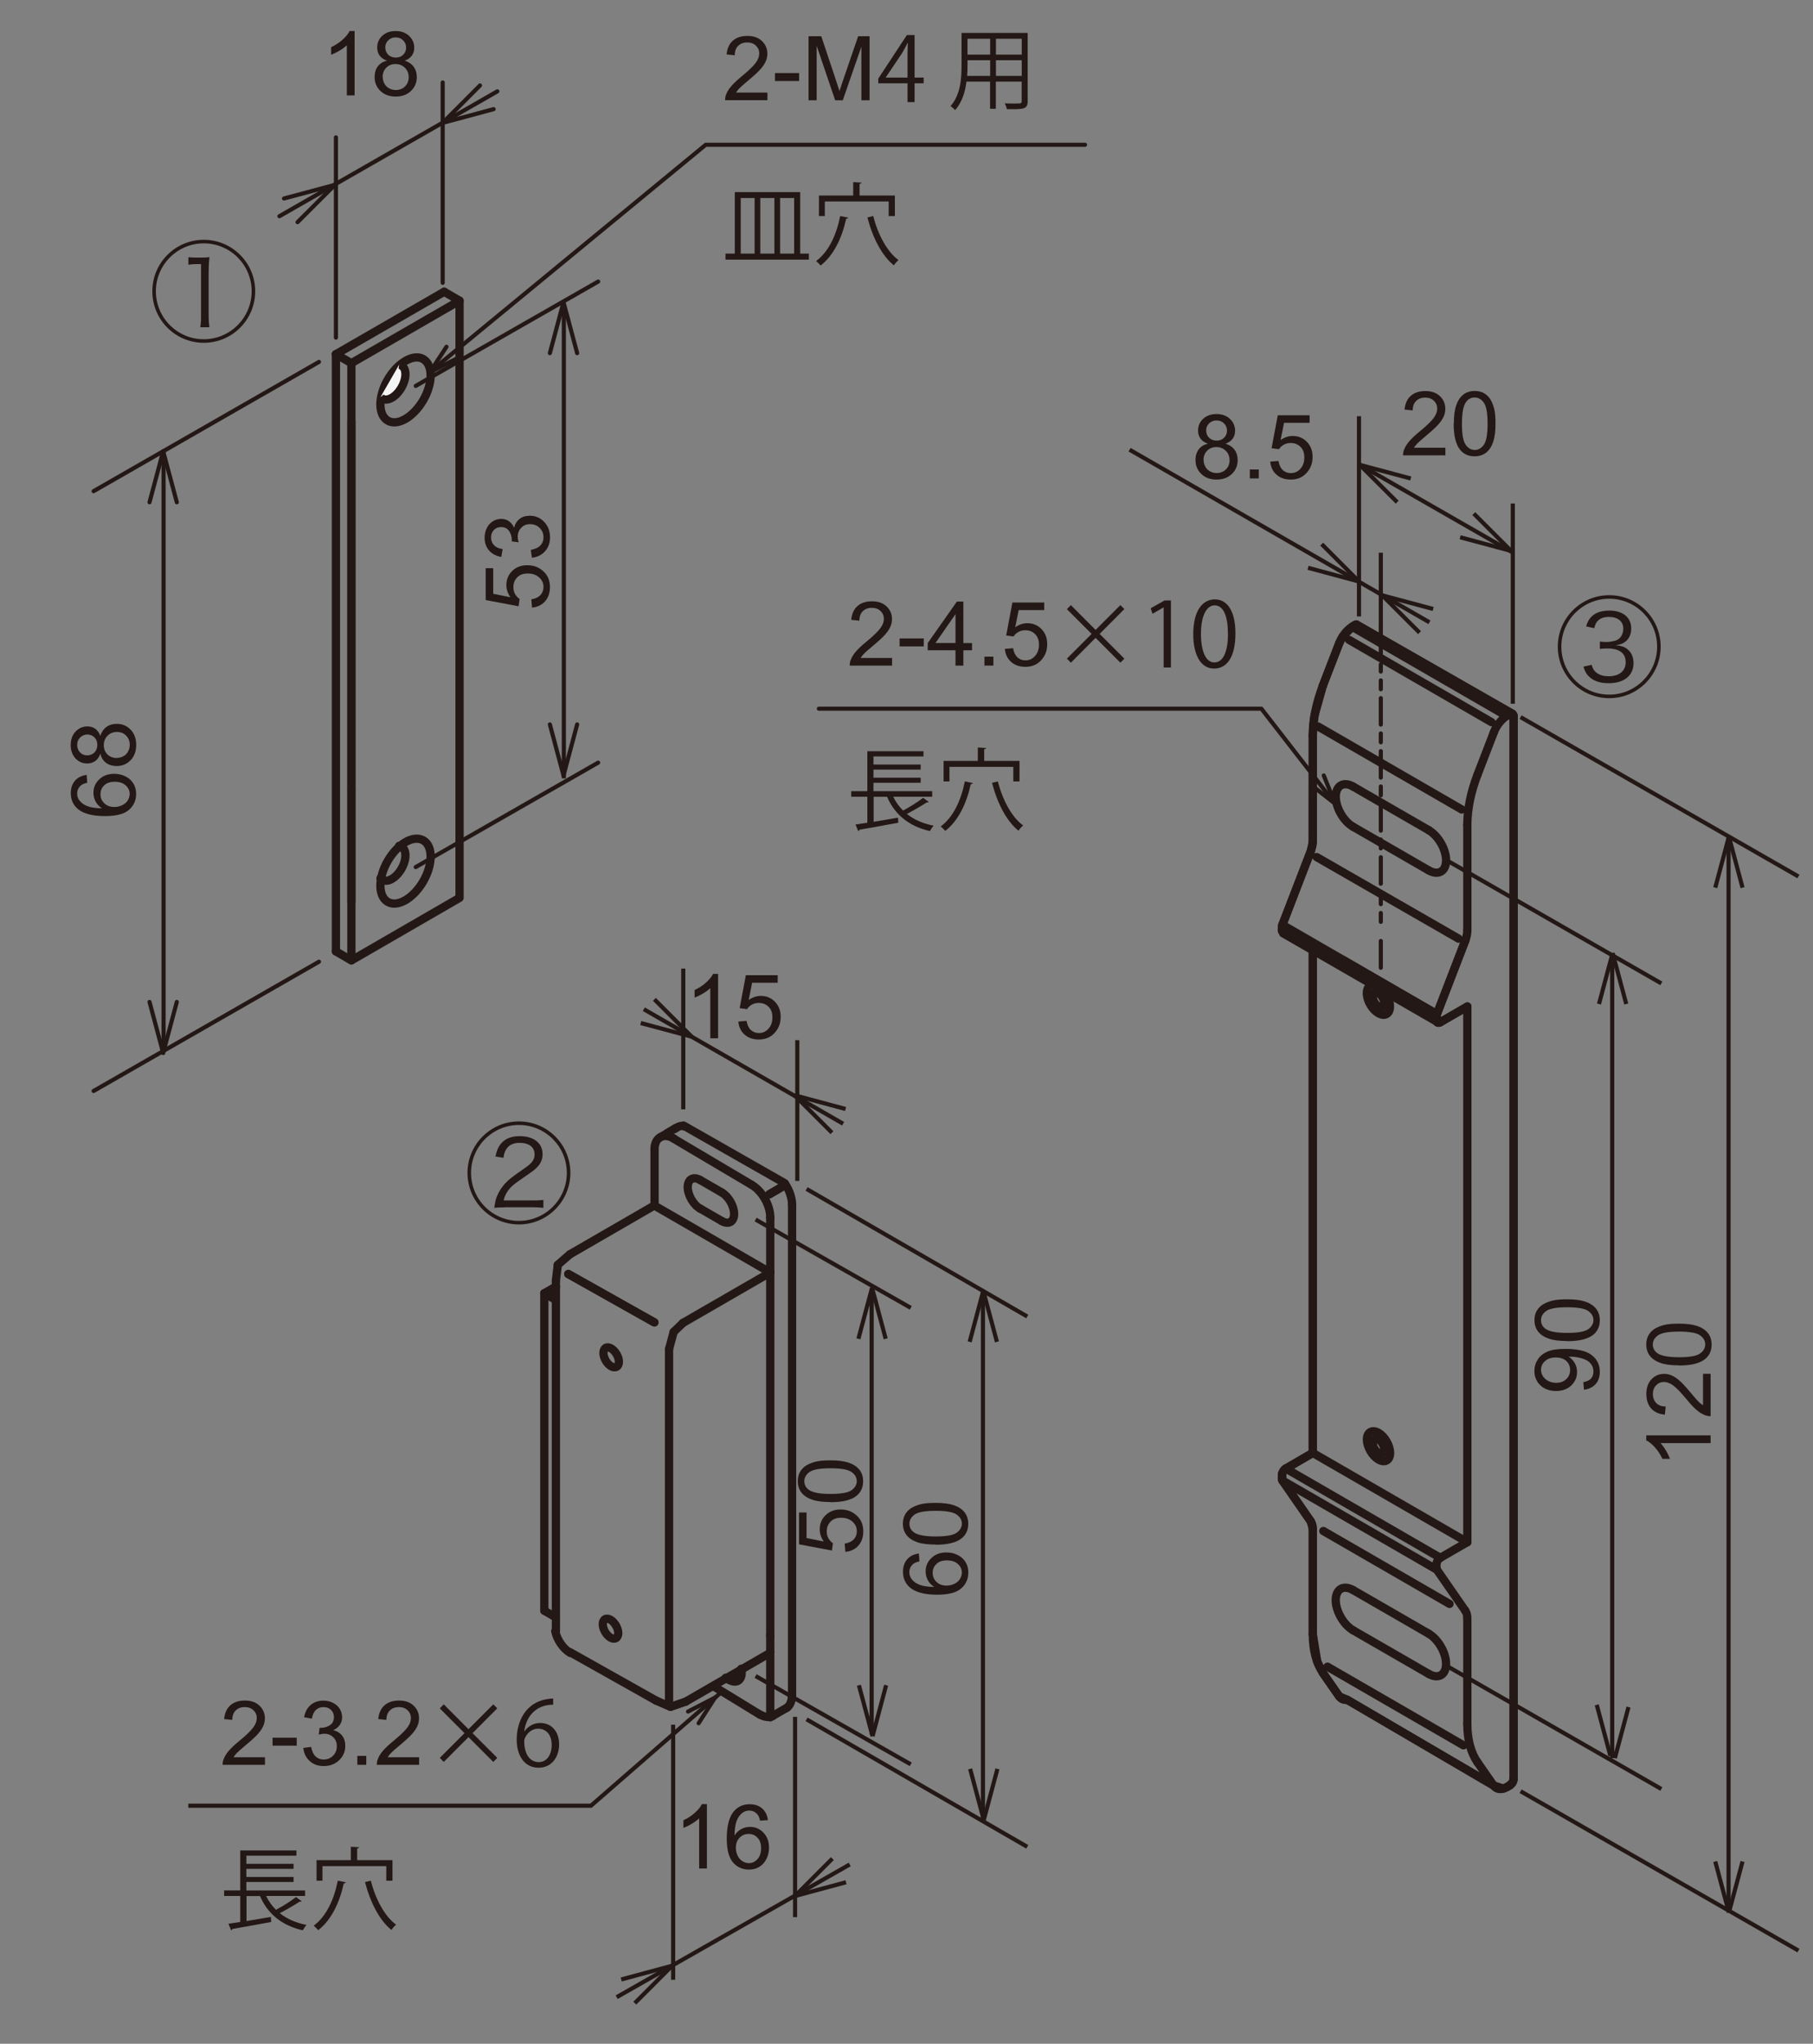 <?xml version="1.0" encoding="UTF-8"?>
<svg id="_レイヤー_1" data-name="レイヤー 1" xmlns="http://www.w3.org/2000/svg" viewBox="0 0 219.23 247">
  <rect x="0" y="0" width="219.23" height="247" fill="#808080" stroke="none"/>
  <defs>
    <style>
      .cls-1, .cls-2, .cls-3, .cls-4, .cls-5, .cls-6, .cls-7 {
        fill: none;
        stroke: #231815;
      }

      .cls-1, .cls-4, .cls-5 {
        stroke-miterlimit: 10;
      }

      .cls-2 {
        stroke-dasharray: 0 0 0 0 3.2 1.07 1.07 1.07;
      }

      .cls-2, .cls-3, .cls-5, .cls-6, .cls-7 {
        stroke-linecap: round;
      }

      .cls-2, .cls-3, .cls-6, .cls-7 {
        stroke-linejoin: round;
      }

      .cls-2, .cls-4, .cls-5, .cls-6, .cls-7 {
        stroke-width: .5px;
      }

      .cls-8 {
        fill: #231815;
      }

      .cls-8, .cls-9 {
        stroke-width: 0px;
      }

      .cls-9 {
        fill: #f5f5f5;
      }

      .cls-6 {
        stroke-dasharray: 0 0 1.07 1.07;
      }
    </style>
  </defs>
  <path class="cls-8" d="m30.86,35.2c0,3.44-2.78,6.23-6.22,6.23s-6.22-2.79-6.22-6.23,2.79-6.22,6.22-6.22,6.22,2.78,6.22,6.22Zm-12.01,0c0,3.21,2.6,5.8,5.79,5.8s5.79-2.6,5.79-5.8-2.6-5.79-5.79-5.79-5.79,2.6-5.79,5.79Zm3.93-4.12c.29.04.4.04.92.05h.71c.31,0,.42,0,.92-.05-.08.66-.1,1.27-.1,1.83v5.39c0,.51.03.83.09,1.25h-1.1c.06-.44.09-.74.09-1.25v-6.38h-.57c-.32,0-.57.01-.96.07v-.91Z"/>
  <path class="cls-8" d="m68.97,141.75c0,3.44-2.78,6.23-6.22,6.23s-6.22-2.79-6.22-6.23,2.79-6.22,6.22-6.22,6.22,2.78,6.22,6.22Zm-12.01,0c0,3.21,2.6,5.8,5.79,5.8s5.79-2.6,5.79-5.8-2.6-5.79-5.79-5.79-5.79,2.6-5.79,5.79Zm4.04,4.17c-.65,0-.83.01-1.23.05.13-.87.18-1.05.34-1.43.35-.84.9-1.55,1.7-2.18.26-.22.51-.39,1.62-1.17.92-.62,1.21-1.04,1.21-1.69,0-.86-.67-1.38-1.8-1.38-.73,0-1.26.23-1.58.71-.21.3-.3.56-.38,1.1l-.97-.16c.18-.8.35-1.19.71-1.6.49-.57,1.25-.86,2.22-.86,1.7,0,2.77.84,2.77,2.18,0,.64-.23,1.16-.73,1.65-.26.26-.51.44-1.12.86-.92.62-1.45,1.01-1.74,1.26-.6.53-.95,1.1-1.12,1.82h3.49c.52,0,.88-.01,1.32-.06v.95c-.49-.04-.9-.07-1.34-.07h-3.38Z"/>
  <path class="cls-8" d="m200.81,78.15c0,3.44-2.78,6.23-6.22,6.23s-6.22-2.79-6.22-6.23,2.79-6.22,6.22-6.22,6.22,2.78,6.22,6.22Zm-12.01,0c0,3.21,2.6,5.8,5.79,5.8s5.79-2.6,5.79-5.8-2.6-5.79-5.79-5.79-5.79,2.6-5.79,5.79Zm3.65,2.17c.16.53.31.77.64,1.01.38.27.84.4,1.43.4,1.27,0,2.06-.64,2.06-1.69,0-1.1-.75-1.67-2.21-1.67-.27,0-.54.01-.91.05v-.88c.25.03.58.05.79.05.36,0,.82-.08,1.13-.18.56-.19.91-.75.91-1.45,0-.86-.66-1.4-1.73-1.4-.56,0-1.01.14-1.3.42-.25.22-.35.44-.48.94l-.99-.22c.18-.53.3-.77.53-1.04.49-.58,1.26-.87,2.29-.87,1.62,0,2.64.83,2.64,2.16,0,.71-.27,1.3-.78,1.65-.3.21-.56.3-1.09.38.67.07,1.03.17,1.4.47.49.38.75.97.75,1.7,0,1.49-1.14,2.42-3,2.42-1.12,0-1.93-.3-2.49-.91-.25-.26-.38-.52-.57-1.09l.97-.22Z"/>
  <g>
    <polygon class="cls-3" points="182.89 86.27 183.03 86.51 183.03 214.98 182.9 215.43 182.36 215.9 181.8 216.16 180.59 215.78 162.89 205.42 161.93 205.01 159.97 202.19 159.29 200.85 158.75 197.54 158.75 184.79 158.49 183.85 155.07 178.92 155.03 178.09 155.35 177.58 158.75 175.59 158.75 114.84 155.18 112.79 155 112.34 155.07 111.77 158.5 102.87 158.74 101.77 158.75 88.91 158.81 87.61 158.96 86.45 159.97 82.84 161.94 77.73 162.35 76.94 163.57 75.7 164 75.47 182.89 86.27"/>
    <line class="cls-3" x1="177.43" y1="195.59" x2="177.43" y2="208.33"/>
    <path class="cls-3" d="m182.57,215.78c.26-.14.46-.51.46-.8"/>
    <path class="cls-3" d="m180.63,215.81c.33.49.95.54,1.62.15"/>
    <line class="cls-3" x1="182.25" y1="215.96" x2="182.57" y2="215.78"/>
    <path class="cls-3" d="m177.43,208.34c0,1.88.42,3.47,1.23,4.65"/>
    <line class="cls-3" x1="178.66" y1="212.98" x2="180.63" y2="215.81"/>
    <line class="cls-3" x1="183.03" y1="86.58" x2="183.03" y2="214.98"/>
    <path class="cls-3" d="m183.03,86.58c0-.14-.04-.25-.13-.3-.09-.04-.21-.04-.33.03"/>
    <path class="cls-3" d="m182.25,86.49c-.67.4-1.29,1.16-1.62,2.03"/>
    <line class="cls-3" x1="182.25" y1="86.49" x2="182.57" y2="86.31"/>
    <path class="cls-3" d="m178.66,93.63c-.81,2.1-1.23,4.18-1.23,6.07"/>
    <line class="cls-3" x1="177.43" y1="112.44" x2="177.43" y2="99.7"/>
    <line class="cls-3" x1="178.66" y1="93.63" x2="180.63" y2="88.52"/>
    <path class="cls-3" d="m173.7,123.27c0,.14.04.25.13.31.09.04.21.04.33-.04"/>
    <path class="cls-3" d="m174.16,188.27c-.26.15-.47.52-.47.81"/>
    <path class="cls-3" d="m173.75,122.57c-.04.1-.06.21-.06.3"/>
    <line class="cls-3" x1="173.7" y1="122.87" x2="173.7" y2="123.27"/>
    <path class="cls-3" d="m177.19,113.65c.16-.42.24-.83.24-1.21"/>
    <line class="cls-3" x1="177.19" y1="113.65" x2="173.75" y2="122.57"/>
    <path class="cls-3" d="m177.43,195.59c0-.38-.08-.69-.25-.93"/>
    <path class="cls-3" d="m173.69,189.48c0,.09.02.18.06.23"/>
    <line class="cls-3" x1="173.69" y1="189.48" x2="173.69" y2="189.08"/>
    <line class="cls-3" x1="173.75" y1="189.71" x2="177.18" y2="194.66"/>
    <line class="cls-3" x1="177.43" y1="121.65" x2="174.16" y2="123.54"/>
    <line class="cls-3" x1="177.43" y1="186.38" x2="177.43" y2="121.65"/>
    <line class="cls-3" x1="177.43" y1="186.38" x2="174.16" y2="188.27"/>
    <line class="cls-3" x1="177.43" y1="186.38" x2="158.74" y2="175.59"/>
    <line class="cls-3" x1="176.37" y1="113.44" x2="159.21" y2="103.58"/>
    <line class="cls-3" x1="160.52" y1="201.43" x2="176.96" y2="210.93"/>
    <path class="cls-3" d="m167.18,120.55c.28.47.28.98,0,1.14-.28.16-.71-.1-.99-.57-.27-.48-.27-.98,0-1.14.28-.16.71.1.99.57"/>
    <path class="cls-3" d="m165.97,119.03c-.54.05-.8.63-.65,1.42.16.79.69,1.6,1.32,1.98.62.38,1.18.25,1.37-.32.19-.58-.02-1.45-.55-2.15"/>
    <path class="cls-3" d="m167.18,174.5c.28.48.28.98,0,1.14-.28.16-.71-.1-.99-.57-.27-.48-.27-.99,0-1.15.28-.16.71.1.99.57"/>
    <path class="cls-3" d="m167.68,174.21c.55.95.55,1.98,0,2.29-.54.31-1.44-.2-1.98-1.15-.55-.95-.55-1.97,0-2.28.55-.32,1.44.19,1.98,1.14"/>
    <line class="cls-3" x1="158.75" y1="184.79" x2="158.75" y2="197.54"/>
    <path class="cls-3" d="m161.95,205.03c.22.31.54.45.94.4"/>
    <path class="cls-3" d="m158.75,197.54c0,1.89.42,3.47,1.22,4.64"/>
    <line class="cls-3" x1="159.97" y1="202.19" x2="161.95" y2="205.03"/>
    <path class="cls-3" d="m164,75.47s-.08.03-.12.05"/>
    <path class="cls-3" d="m163.57,75.7c-.67.39-1.29,1.16-1.62,2.03"/>
    <line class="cls-3" x1="163.57" y1="75.7" x2="163.88" y2="75.52"/>
    <path class="cls-3" d="m159.97,82.84c-.81,2.11-1.23,4.19-1.23,6.07"/>
    <line class="cls-3" x1="158.75" y1="101.65" x2="158.75" y2="88.9"/>
    <line class="cls-3" x1="159.97" y1="82.84" x2="161.95" y2="77.73"/>
    <path class="cls-3" d="m155.48,177.48c-.26.15-.47.51-.47.81"/>
    <path class="cls-3" d="m155.07,111.77c-.04.11-.06.21-.06.31"/>
    <line class="cls-3" x1="155.01" y1="112.08" x2="155.01" y2="112.48"/>
    <path class="cls-3" d="m158.5,102.87c.16-.42.25-.84.25-1.21"/>
    <line class="cls-3" x1="158.5" y1="102.87" x2="155.07" y2="111.77"/>
    <path class="cls-3" d="m158.75,184.79c0-.37-.09-.69-.25-.93"/>
    <path class="cls-3" d="m155.01,178.69c0,.09.02.17.06.23"/>
    <line class="cls-3" x1="155.01" y1="178.69" x2="155.01" y2="178.29"/>
    <line class="cls-3" x1="155.07" y1="178.92" x2="158.5" y2="183.87"/>
    <line class="cls-3" x1="158.75" y1="175.59" x2="158.75" y2="114.84"/>
    <line class="cls-3" x1="158.75" y1="175.59" x2="155.47" y2="177.48"/>
    <line class="cls-3" x1="162.89" y1="205.42" x2="180.61" y2="215.79"/>
    <line class="cls-3" x1="160.02" y1="185.03" x2="175.28" y2="193.84"/>
    <line class="cls-3" x1="155.07" y1="178.92" x2="173.75" y2="189.71"/>
    <line class="cls-3" x1="155.48" y1="177.48" x2="174.16" y2="188.27"/>
    <line class="cls-3" x1="155.18" y1="112.79" x2="173.73" y2="123.47"/>
    <line class="cls-3" x1="164" y1="75.47" x2="182.89" y2="86.27"/>
    <line class="cls-3" x1="159.38" y1="87.8" x2="176.75" y2="97.83"/>
    <line class="cls-3" x1="163.13" y1="77.33" x2="180.36" y2="87.28"/>
    <line class="cls-3" x1="163.89" y1="75.97" x2="181.68" y2="86.24"/>
    <line class="cls-3" x1="172.76" y1="197.44" x2="163.62" y2="192.17"/>
    <line class="cls-3" x1="172.76" y1="202.3" x2="163.62" y2="197.03"/>
    <path class="cls-3" d="m163.62,192.17c-.75-.43-1.44-.38-1.82.16-.38.54-.38,1.46,0,2.43.38.97,1.07,1.84,1.82,2.27"/>
    <path class="cls-3" d="m172.76,202.3c1.16.67,2.1.13,2.1-1.21s-.94-2.97-2.1-3.65"/>
    <line class="cls-3" x1="172.76" y1="100.33" x2="163.62" y2="95.06"/>
    <line class="cls-3" x1="172.76" y1="105.19" x2="163.62" y2="99.92"/>
    <path class="cls-3" d="m163.62,95.06c-1.15-.67-2.1-.12-2.1,1.22s.94,2.97,2.1,3.64"/>
    <path class="cls-3" d="m172.76,105.19c.75.43,1.44.37,1.82-.16.38-.54.38-1.46,0-2.43-.38-.97-1.07-1.83-1.82-2.27"/>
    <line class="cls-3" x1="155.07" y1="111.77" x2="173.75" y2="122.57"/>
    <line class="cls-3" x1="155.01" y1="112.47" x2="155.18" y2="112.79"/>
    <line class="cls-3" x1="162.38" y1="116" x2="173.66" y2="122.52"/>
    <path class="cls-3" d="m173.7,123.27c0,.14.04.25.13.31.09.04.21.04.33-.04"/>
    <path class="cls-3" d="m173.75,122.57c-.04.1-.06.21-.06.3"/>
    <line class="cls-3" x1="173.7" y1="122.87" x2="173.7" y2="123.27"/>
    <line class="cls-3" x1="177.19" y1="113.65" x2="173.75" y2="122.57"/>
    <line class="cls-3" x1="177.43" y1="121.65" x2="174.16" y2="123.54"/>
    <line class="cls-4" x1="183.87" y1="86.67" x2="217.47" y2="105.93"/>
    <line class="cls-4" x1="174.95" y1="103.98" x2="200.89" y2="118.85"/>
    <line class="cls-4" x1="174.95" y1="201.34" x2="200.89" y2="216.21"/>
    <line class="cls-4" x1="164.22" y1="56.05" x2="182.85" y2="66.73"/>
    <line class="cls-4" x1="136.59" y1="54.35" x2="172.85" y2="75.21"/>
    <line class="cls-4" x1="183.87" y1="216.48" x2="217.47" y2="235.74"/>
    <line class="cls-4" x1="209.02" y1="101.26" x2="209.02" y2="231.07"/>
    <line class="cls-4" x1="194.95" y1="116.14" x2="194.95" y2="212.48"/>
    <line class="cls-4" x1="207.41" y1="107.28" x2="209.06" y2="101.11"/>
    <line class="cls-4" x1="210.71" y1="107.28" x2="209.06" y2="101.11"/>
    <line class="cls-4" x1="193.35" y1="121.34" x2="195" y2="115.18"/>
    <line class="cls-4" x1="196.65" y1="121.34" x2="195" y2="115.18"/>
    <line class="cls-4" x1="207.41" y1="224.97" x2="209.06" y2="231.14"/>
    <line class="cls-4" x1="193.08" y1="206.04" x2="194.73" y2="212.21"/>
    <line class="cls-4" x1="210.71" y1="224.97" x2="209.06" y2="231.14"/>
    <line class="cls-4" x1="196.92" y1="206.31" x2="195.27" y2="212.48"/>
    <g>
      <path class="cls-8" d="m206.85,173.46v.95h-6.06c.22.23.44.53.66.9s.38.71.49,1h-.92c-.25-.53-.55-1-.91-1.39-.36-.4-.7-.68-1.04-.84v-.61h7.78Z"/>
      <path class="cls-8" d="m205.94,166.03h.91v5.12c-.23,0-.45-.03-.66-.11-.35-.13-.69-.34-1.03-.63s-.73-.7-1.17-1.24c-.69-.84-1.24-1.41-1.64-1.71s-.78-.44-1.14-.44c-.38,0-.69.13-.95.4s-.39.62-.39,1.05c0,.46.14.82.41,1.1s.66.41,1.14.42l-.1.98c-.73-.07-1.28-.32-1.67-.76-.38-.44-.57-1.02-.57-1.76s.21-1.33.62-1.76c.41-.43.92-.65,1.53-.65.31,0,.61.06.91.19.3.13.62.34.95.63.33.29.79.78,1.36,1.47.48.57.8.94.97,1.1.17.16.34.3.51.4v-3.8Z"/>
      <path class="cls-8" d="m203.03,165.01c-.92,0-1.65-.09-2.21-.28s-.99-.47-1.29-.84c-.3-.37-.46-.84-.46-1.4,0-.42.08-.78.25-1.09.17-.31.41-.57.72-.78.32-.2.7-.36,1.15-.48.45-.12,1.06-.17,1.83-.17.91,0,1.64.09,2.2.28.56.19.99.47,1.29.84.3.37.46.84.46,1.41,0,.75-.27,1.33-.8,1.76-.64.51-1.69.77-3.15.77Zm0-.98c1.27,0,2.12-.15,2.54-.45.42-.3.63-.67.63-1.1s-.21-.8-.63-1.1c-.42-.3-1.27-.45-2.54-.45s-2.12.15-2.54.45c-.42.3-.63.67-.63,1.11s.19.79.55,1.05c.47.33,1.34.49,2.62.49Z"/>
    </g>
    <g>
      <path class="cls-8" d="m191.54,167.95l-.08-.91c.43-.08.74-.23.93-.44.19-.22.29-.5.29-.84,0-.29-.07-.55-.2-.77-.13-.22-.31-.4-.54-.54s-.53-.26-.91-.35c-.38-.09-.77-.14-1.16-.14-.04,0-.11,0-.19,0,.3.19.55.45.74.78.19.33.28.69.28,1.07,0,.64-.23,1.18-.7,1.63-.46.44-1.08.67-1.84.67s-1.42-.23-1.9-.69-.72-1.04-.72-1.74c0-.5.14-.96.41-1.38.27-.42.66-.73,1.16-.95s1.23-.33,2.18-.33,1.78.11,2.36.32c.59.21,1.03.53,1.34.96.31.42.46.92.46,1.49,0,.61-.17,1.1-.5,1.48-.34.38-.81.61-1.42.69Zm-3.42-3.89c-.55,0-.98.15-1.3.44-.32.29-.48.64-.48,1.05s.17.79.52,1.1c.35.31.79.47,1.34.47.49,0,.89-.15,1.2-.45.31-.3.46-.67.46-1.1s-.15-.8-.46-1.09c-.31-.28-.74-.42-1.28-.42Z"/>
      <path class="cls-8" d="m189.51,162.07c-.92,0-1.65-.09-2.21-.28s-.99-.47-1.29-.84c-.3-.37-.46-.84-.46-1.4,0-.42.08-.78.25-1.09.17-.31.41-.57.72-.78.32-.2.7-.36,1.15-.48.45-.12,1.06-.17,1.83-.17.91,0,1.64.09,2.2.28.56.19.99.47,1.29.84.3.37.46.84.46,1.41,0,.75-.27,1.33-.8,1.76-.64.51-1.69.77-3.15.77Zm0-.98c1.27,0,2.12-.15,2.54-.45.42-.3.63-.67.63-1.1s-.21-.8-.63-1.1c-.42-.3-1.27-.45-2.54-.45s-2.12.15-2.54.45c-.42.3-.63.67-.63,1.11s.19.79.55,1.05c.47.33,1.34.49,2.62.49Z"/>
    </g>
    <line class="cls-4" x1="182.93" y1="85.05" x2="182.93" y2="60.85"/>
    <line class="cls-4" x1="166.97" y1="75.9" x2="166.97" y2="66.8"/>
    <line class="cls-7" x1="166.97" y1="116.96" x2="166.97" y2="113.72"/>
    <line class="cls-6" x1="166.97" y1="111.41" x2="166.97" y2="107.95"/>
    <line class="cls-2" x1="166.97" y1="106.8" x2="166.97" y2="80.3"/>
    <line class="cls-7" x1="166.97" y1="79.15" x2="166.97" y2="75.9"/>
    <line class="cls-4" x1="164.33" y1="74.5" x2="164.33" y2="50.3"/>
    <line class="cls-4" x1="170.59" y1="57.83" x2="164.43" y2="56.18"/>
    <line class="cls-4" x1="168.95" y1="60.69" x2="164.43" y2="56.18"/>
    <line class="cls-4" x1="173.3" y1="73.6" x2="167.14" y2="71.95"/>
    <line class="cls-4" x1="171.65" y1="76.46" x2="167.14" y2="71.95"/>
    <line class="cls-4" x1="176.56" y1="64.93" x2="182.72" y2="66.58"/>
    <line class="cls-4" x1="178.21" y1="62.07" x2="182.72" y2="66.58"/>
    <line class="cls-4" x1="158.17" y1="68.62" x2="164.33" y2="70.28"/>
    <line class="cls-4" x1="159.82" y1="65.76" x2="164.33" y2="70.28"/>
    <g>
      <path class="cls-8" d="m174.78,54.12v.91h-5.12c0-.23.03-.45.11-.66.13-.35.34-.69.63-1.03s.7-.73,1.24-1.17c.84-.69,1.41-1.24,1.71-1.64s.44-.78.44-1.14c0-.38-.13-.69-.4-.95s-.62-.39-1.05-.39c-.46,0-.82.14-1.1.41s-.41.66-.42,1.14l-.98-.1c.07-.73.32-1.28.76-1.67.44-.38,1.02-.57,1.76-.57s1.33.21,1.76.62c.43.41.65.92.65,1.53,0,.31-.06.61-.19.91-.13.3-.34.62-.63.95-.29.33-.78.79-1.47,1.36-.57.48-.94.8-1.1.97-.16.17-.3.34-.4.51h3.8Z"/>
      <path class="cls-8" d="m175.8,51.21c0-.92.09-1.65.28-2.21s.47-.99.84-1.29c.37-.3.84-.46,1.4-.46.42,0,.78.08,1.09.25.31.17.57.41.78.72.2.32.36.7.48,1.15.12.45.17,1.06.17,1.83,0,.91-.09,1.64-.28,2.2-.19.56-.47.99-.84,1.29-.37.3-.84.46-1.41.46-.75,0-1.33-.27-1.76-.8-.51-.64-.77-1.69-.77-3.15Zm.98,0c0,1.27.15,2.12.45,2.54.3.42.67.63,1.1.63s.8-.21,1.1-.63c.3-.42.45-1.27.45-2.54s-.15-2.12-.45-2.54c-.3-.42-.67-.63-1.11-.63s-.79.19-1.05.55c-.33.47-.49,1.34-.49,2.62Z"/>
    </g>
    <g>
      <path class="cls-8" d="m146.04,53.62c-.39-.14-.69-.35-.88-.62s-.29-.59-.29-.96c0-.56.2-1.04.61-1.42s.94-.58,1.62-.58,1.22.2,1.63.59c.41.39.62.87.62,1.43,0,.36-.09.67-.28.94s-.47.47-.86.62c.48.16.84.41,1.08.75.25.35.37.76.37,1.24,0,.66-.23,1.22-.7,1.67-.47.45-1.08.68-1.85.68s-1.38-.23-1.85-.68c-.47-.45-.7-1.02-.7-1.69,0-.5.13-.93.38-1.27s.62-.57,1.09-.69Zm-.5,1.96c0,.27.06.53.19.79s.32.45.57.59c.25.14.53.21.82.21.45,0,.83-.15,1.12-.44s.44-.66.44-1.11-.15-.84-.46-1.14c-.3-.3-.69-.45-1.14-.45s-.82.15-1.11.44-.44.67-.44,1.11Zm.31-3.58c0,.37.12.67.35.9.24.23.54.35.92.35s.67-.12.9-.35c.23-.23.35-.51.35-.85s-.12-.64-.36-.88-.54-.36-.9-.36-.66.12-.9.35-.36.51-.36.83Z"/>
      <path class="cls-8" d="m151.13,57.82v-1.08h1.08v1.08h-1.08Z"/>
      <path class="cls-8" d="m153.6,55.79l1-.08c.07.49.25.85.51,1.1.27.24.59.37.97.37.46,0,.85-.17,1.16-.52.32-.35.48-.8.48-1.37s-.15-.97-.46-1.28-.7-.47-1.2-.47c-.31,0-.58.07-.83.21-.25.14-.44.32-.58.54l-.89-.12.75-3.98h3.85v.91h-3.09l-.42,2.08c.46-.32.95-.49,1.46-.49.68,0,1.25.23,1.71.7.46.47.7,1.07.7,1.81s-.2,1.31-.61,1.82c-.5.63-1.17.94-2.03.94-.7,0-1.28-.2-1.72-.59-.45-.39-.7-.92-.76-1.57Z"/>
    </g>
    <g>
      <path class="cls-8" d="m107.87,79.53v.91h-5.12c0-.23.03-.45.11-.66.13-.35.34-.69.63-1.03s.7-.73,1.24-1.17c.84-.69,1.41-1.24,1.71-1.64s.44-.78.44-1.14c0-.38-.13-.69-.4-.95s-.62-.39-1.05-.39c-.46,0-.82.14-1.1.41s-.41.66-.42,1.14l-.98-.1c.07-.73.32-1.28.76-1.67.44-.38,1.02-.57,1.76-.57s1.33.21,1.76.62c.43.41.65.92.65,1.53,0,.31-.06.61-.19.91-.13.3-.34.62-.63.95-.29.33-.78.79-1.47,1.36-.57.48-.94.8-1.1.97-.16.17-.3.34-.4.51h3.8Z"/>
      <path class="cls-8" d="m108.78,78.12v-.96h2.92v.96h-2.92Z"/>
      <path class="cls-8" d="m115.54,80.44v-1.85h-3.36v-.87l3.53-5.02h.78v5.02h1.05v.87h-1.05v1.85h-.95Zm0-2.73v-3.49l-2.42,3.49h2.42Z"/>
      <path class="cls-8" d="m119.04,80.44v-1.08h1.08v1.08h-1.08Z"/>
      <path class="cls-8" d="m121.51,78.42l1-.08c.07.49.25.85.51,1.1.27.24.59.37.97.37.46,0,.85-.17,1.16-.52.32-.35.48-.8.48-1.37s-.15-.97-.46-1.28-.7-.47-1.2-.47c-.31,0-.58.07-.83.21-.25.14-.44.32-.58.54l-.89-.12.75-3.98h3.85v.91h-3.09l-.42,2.08c.46-.32.95-.49,1.46-.49.68,0,1.25.23,1.71.7.46.47.7,1.07.7,1.81s-.2,1.31-.61,1.82c-.5.63-1.17.94-2.03.94-.7,0-1.28-.2-1.72-.59-.45-.39-.7-.92-.76-1.57Z"/>
    </g>
    <g>
      <path class="cls-8" d="m135.96,79.6l-.48.49-3-3-2.99,3-.48-.49,2.99-2.99-2.99-2.99.48-.49,2.99,3,3-3,.48.48-2.99,3,2.99,2.99Z"/>
      <path class="cls-8" d="m140.71,80.67v-7.26h-.02l-1.33.77-.22-.67,1.68-.94h.77v8.1h-.88Z"/>
      <path class="cls-8" d="m144.29,76.65c0-2.83,1.1-4.21,2.62-4.21s2.48,1.45,2.48,4.1c0,2.81-.98,4.26-2.6,4.26-1.47,0-2.5-1.45-2.5-4.15Zm4.19-.07c0-2.02-.49-3.42-1.62-3.42-.96,0-1.64,1.29-1.64,3.42s.59,3.48,1.61,3.48c1.2,0,1.66-1.56,1.66-3.48Z"/>
    </g>
    <g>
      <path class="cls-8" d="m108.01,96.29c.3.63.7,1.18,1.19,1.67.82-.43,1.82-1.06,2.42-1.54l.69.5c-.04.05-.14.07-.24.05-.63.42-1.6.97-2.41,1.4.85.68,1.95,1.17,3.24,1.42-.15.15-.35.44-.46.65-2.52-.58-4.25-1.99-5.17-4.14h-1.63v3.02c.93-.15,1.96-.33,2.95-.5l.03.61c-1.72.32-3.56.66-4.7.85-.01.09-.08.14-.14.16l-.33-.79c.41-.06.89-.13,1.43-.22v-3.14h-1.95v-.67h1.95v-4.83h6.79v.63h-6.05v.98h5.71v.61h-5.71v.98h5.71v.61h-5.71v1.02h7.1v.67h-4.73Z"/>
      <path class="cls-8" d="m117.63,94.63c-.02.09-.1.13-.24.14-.53,2.4-1.54,4.45-3.09,5.65-.13-.15-.38-.41-.55-.54,1.49-1.09,2.44-3.07,2.92-5.44l.96.19Zm-2.82-1.95v1.76h-.71v-2.48h4.14v-1.62l1,.06c-.01.08-.08.13-.23.15v1.41h4.27v2.48h-.75v-1.76h-7.72Zm5.85,1.76c.56,2.2,1.67,4.32,3.06,5.32-.18.14-.43.42-.56.64-1.47-1.17-2.59-3.4-3.2-5.79l.7-.17Z"/>
    </g>
    <g>
      <line class="cls-5" x1="161.45" y1="97.14" x2="160.07" y2="93.72"/>
      <line class="cls-5" x1="161.45" y1="97.14" x2="158.55" y2="94.87"/>
    </g>
    <polyline class="cls-7" points="161.28 96.93 152.53 85.65 99.02 85.65"/>
  </g>
  <g>
    <line class="cls-3" x1="53.71" y1="35.26" x2="55.57" y2="36.34"/>
    <line class="cls-3" x1="40.62" y1="42.81" x2="53.71" y2="35.26"/>
    <line class="cls-3" x1="40.62" y1="114.98" x2="40.62" y2="42.81"/>
    <line class="cls-3" x1="40.62" y1="42.81" x2="42.49" y2="43.89"/>
    <line class="cls-3" x1="40.62" y1="114.98" x2="42.49" y2="116.07"/>
    <polygon class="cls-3" points="42.49 43.89 55.57 36.34 55.57 108.51 42.49 116.07 42.49 43.89"/>
    <line class="cls-3" x1="42.49" y1="95.56" x2="42.49" y2="50.9"/>
    <line class="cls-3" x1="42.49" y1="109.05" x2="42.49" y2="95.57"/>
    <path class="cls-3" d="m51.18,43.4c1.19.69,1.19,2.91,0,4.96-1.19,2.05-3.11,3.17-4.29,2.48-1.19-.69-1.19-2.9,0-4.96,1.19-2.05,3.1-3.16,4.29-2.49"/>
    <path class="cls-9" d="m48.26,44.08c.58.08.86.68.74,1.51-.13.84-.64,1.74-1.3,2.27-.66.53-1.33.58-1.69.13"/>
    <path class="cls-1" d="m48.26,44.08c.58.08.86.68.74,1.51-.13.84-.64,1.74-1.3,2.27-.66.53-1.33.58-1.69.13"/>
    <path class="cls-3" d="m51.18,101.56c1.19.68,1.19,2.9,0,4.96-1.19,2.05-3.11,3.17-4.29,2.48-1.19-.69-1.19-2.91,0-4.96,1.19-2.06,3.1-3.16,4.29-2.48"/>
    <path class="cls-3" d="m48.26,102.23c.58.08.86.68.74,1.52-.13.84-.64,1.73-1.3,2.26-.66.53-1.33.58-1.69.13"/>
    <line class="cls-7" x1="38.57" y1="43.74" x2="11.32" y2="59.36"/>
    <line class="cls-7" x1="72.33" y1="34.03" x2="50.27" y2="46.64"/>
    <line class="cls-7" x1="72.33" y1="92.17" x2="50.27" y2="104.79"/>
    <line class="cls-7" x1="38.57" y1="116.23" x2="11.32" y2="131.85"/>
    <line class="cls-4" x1="19.78" y1="54.69" x2="19.78" y2="127.19"/>
    <line class="cls-4" x1="68.18" y1="37.11" x2="68.18" y2="94.07"/>
    <line class="cls-7" x1="21.38" y1="60.7" x2="19.73" y2="54.54"/>
    <line class="cls-7" x1="18.08" y1="60.7" x2="19.73" y2="54.54"/>
    <line class="cls-7" x1="21.38" y1="121.09" x2="19.73" y2="127.25"/>
    <line class="cls-7" x1="18.08" y1="121.09" x2="19.73" y2="127.25"/>
    <line class="cls-7" x1="69.79" y1="87.55" x2="68.14" y2="93.72"/>
    <line class="cls-7" x1="66.49" y1="87.55" x2="68.14" y2="93.72"/>
    <line class="cls-7" x1="69.79" y1="42.68" x2="68.14" y2="36.52"/>
    <line class="cls-7" x1="66.49" y1="42.68" x2="68.14" y2="36.52"/>
    <g>
      <path class="cls-8" d="m10.48,93.65l.07.95c-.37.08-.64.2-.81.36-.27.26-.41.57-.41.95,0,.3.08.57.25.8.22.3.54.54.96.71.42.17,1.02.26,1.79.27-.35-.23-.61-.51-.78-.84s-.25-.68-.25-1.04c0-.63.23-1.17.7-1.62s1.07-.67,1.81-.67c.49,0,.94.1,1.36.31.42.21.74.5.96.86.22.37.33.78.33,1.25,0,.79-.29,1.44-.87,1.94-.58.5-1.54.75-2.88.75-1.5,0-2.58-.28-3.26-.83-.59-.48-.89-1.13-.89-1.95,0-.61.17-1.11.51-1.5.34-.39.81-.62,1.42-.7Zm3.34,3.88c.33,0,.64-.07.94-.21.3-.14.53-.33.68-.58.16-.25.24-.51.24-.79,0-.4-.16-.75-.49-1.04-.32-.29-.76-.43-1.32-.43s-.96.14-1.26.43c-.31.29-.46.64-.46,1.08s.15.79.46,1.09c.31.3.71.45,1.21.45Z"/>
      <path class="cls-8" d="m12.13,91.1c-.14.39-.35.69-.62.88s-.59.29-.96.29c-.56,0-1.04-.2-1.42-.61s-.58-.94-.58-1.62.2-1.22.59-1.63c.39-.41.87-.62,1.43-.62.36,0,.67.09.94.28s.47.47.62.86c.16-.48.41-.84.75-1.08.35-.25.76-.37,1.24-.37.66,0,1.22.23,1.67.7.45.47.68,1.08.68,1.85s-.23,1.38-.68,1.85c-.45.47-1.02.7-1.69.7-.5,0-.93-.13-1.27-.38s-.57-.62-.69-1.09Zm-1.61.19c.37,0,.67-.12.9-.35.23-.24.35-.54.35-.92s-.12-.67-.35-.9c-.23-.23-.51-.35-.85-.35s-.64.12-.88.36-.36.54-.36.9.12.66.35.9.51.36.83.36Zm3.58.31c.27,0,.53-.06.79-.19s.45-.32.59-.57c.14-.25.21-.53.21-.82,0-.45-.15-.83-.44-1.12s-.66-.44-1.11-.44-.84.15-1.14.46c-.3.3-.45.69-.45,1.14s.15.82.44,1.11.67.44,1.11.44Z"/>
    </g>
    <g>
      <path class="cls-8" d="m64.33,73.43l-.08-1c.49-.07.85-.25,1.1-.51.24-.27.37-.59.37-.97,0-.46-.17-.85-.52-1.16-.35-.32-.8-.48-1.37-.48s-.97.15-1.28.46-.47.7-.47,1.2c0,.31.07.58.21.83.14.25.32.44.54.58l-.12.89-3.98-.75v-3.85h.91v3.09l2.08.42c-.32-.46-.49-.95-.49-1.46,0-.68.23-1.25.7-1.71.47-.46,1.07-.7,1.81-.7s1.31.2,1.82.61c.63.5.94,1.17.94,2.03,0,.7-.2,1.28-.59,1.72-.39.45-.92.7-1.57.76Z"/>
      <path class="cls-8" d="m64.32,67.41l-.13-.95c.54-.11.93-.29,1.17-.56.24-.26.36-.58.36-.96,0-.45-.16-.83-.46-1.13-.31-.31-.69-.46-1.15-.46s-.8.14-1.08.43c-.28.29-.43.65-.43,1.09,0,.18.04.4.11.67l-.83-.11c0-.06.01-.12.01-.15,0-.41-.11-.77-.32-1.09s-.54-.49-.98-.49c-.35,0-.64.12-.87.35-.23.24-.34.54-.34.91s.12.68.35.92c.23.25.58.41,1.05.48l-.17.95c-.64-.12-1.13-.38-1.48-.79-.35-.41-.53-.92-.53-1.54,0-.42.09-.81.27-1.17s.43-.63.74-.82.65-.28,1-.28.64.09.91.27.49.45.65.8c.11-.46.33-.81.66-1.07s.75-.38,1.25-.38c.68,0,1.25.25,1.72.74.47.49.71,1.12.71,1.87,0,.68-.2,1.24-.61,1.69-.41.45-.93.71-1.57.77Z"/>
    </g>
    <line class="cls-7" x1="60.14" y1="11.04" x2="33.79" y2="26.13"/>
    <line class="cls-7" x1="40.62" y1="40.8" x2="40.62" y2="16.6"/>
    <line class="cls-7" x1="53.53" y1="34.18" x2="53.53" y2="9.97"/>
    <line class="cls-7" x1="34.34" y1="23.99" x2="40.5" y2="22.34"/>
    <line class="cls-7" x1="35.98" y1="26.85" x2="40.5" y2="22.34"/>
    <line class="cls-7" x1="59.69" y1="13.19" x2="53.53" y2="14.85"/>
    <line class="cls-7" x1="58.04" y1="10.33" x2="53.53" y2="14.85"/>
    <g>
      <path class="cls-8" d="m42.89,11.53h-.95v-6.06c-.23.22-.53.44-.9.66s-.71.38-1,.49v-.92c.53-.25,1-.55,1.39-.91.4-.36.68-.7.84-1.04h.61v7.78Z"/>
      <path class="cls-8" d="m46.78,7.33c-.39-.14-.69-.35-.88-.62s-.29-.59-.29-.96c0-.56.2-1.04.61-1.42s.94-.58,1.62-.58,1.22.2,1.63.59c.41.39.62.87.62,1.43,0,.36-.09.67-.28.94s-.47.47-.86.62c.48.16.84.41,1.08.75.25.35.37.76.37,1.24,0,.66-.23,1.22-.7,1.67-.47.45-1.08.68-1.85.68s-1.38-.23-1.85-.68c-.47-.45-.7-1.02-.7-1.69,0-.5.13-.93.38-1.27s.62-.57,1.09-.69Zm-.5,1.96c0,.27.06.53.19.79s.32.45.57.59c.25.14.53.21.82.21.45,0,.83-.15,1.12-.44s.44-.66.44-1.11-.15-.84-.46-1.14c-.3-.3-.69-.45-1.14-.45s-.82.15-1.11.44-.44.67-.44,1.11Zm.31-3.58c0,.37.12.67.35.9.24.23.54.35.92.35s.67-.12.9-.35c.23-.23.35-.51.35-.85s-.12-.64-.36-.88-.54-.36-.9-.36-.66.12-.9.35-.36.51-.36.83Z"/>
    </g>
    <g>
      <line class="cls-5" x1="51.98" y1="44.99" x2="53.99" y2="41.91"/>
      <line class="cls-5" x1="51.98" y1="44.99" x2="55.26" y2="43.32"/>
    </g>
    <g>
      <path class="cls-8" d="m92.8,11.2v.91h-5.12c0-.23.03-.45.11-.66.13-.35.34-.69.63-1.03s.7-.73,1.24-1.17c.84-.69,1.41-1.24,1.71-1.64s.44-.78.44-1.14c0-.38-.13-.69-.4-.95s-.62-.39-1.05-.39c-.46,0-.82.14-1.1.41s-.41.66-.42,1.14l-.98-.1c.07-.73.32-1.28.76-1.67.44-.38,1.02-.57,1.76-.57s1.33.21,1.76.62c.43.41.65.92.65,1.53,0,.31-.06.61-.19.91-.13.3-.34.62-.63.95-.29.33-.78.79-1.47,1.36-.57.48-.94.8-1.1.97-.16.17-.3.34-.4.51h3.8Z"/>
      <path class="cls-8" d="m93.71,9.79v-.96h2.92v.96h-2.92Z"/>
      <path class="cls-8" d="m97.77,12.12v-7.74h1.54l1.83,5.48c.17.51.29.89.37,1.15.09-.28.23-.7.41-1.24l1.85-5.39h1.38v7.74h-.99v-6.48l-2.25,6.48h-.92l-2.24-6.59v6.59h-.99Z"/>
    </g>
    <g>
      <path class="cls-8" d="m110.59,12.34h-.85v-2.27h-3.54v-.57l3.46-5.26h.93v5.14h1.1v.69h-1.1v2.27Zm-3.48-2.96h2.63v-2.88c0-.44.02-.88.04-1.3h-.04c-.25.5-.44.84-.65,1.21l-1.98,2.94v.02Z"/>
      <path class="cls-8" d="m124.27,3.99v8.22c0,1-.48,1.01-2.52.98-.03-.18-.15-.51-.26-.7.4.01.79.02,1.1.02.9,0,.95,0,.95-.3v-2.35h-3.12v3.29h-.7v-3.29h-2.85c-.16,1.23-.53,2.5-1.38,3.45-.11-.14-.39-.39-.55-.49,1.21-1.36,1.33-3.31,1.33-4.86v-3.98h8Zm-7.28,3.98c0,.38-.01.78-.04,1.2h2.78v-1.89h-2.74v.69Zm2.74-3.29h-2.74v1.92h2.74v-1.92Zm3.82,1.92v-1.92h-3.12v1.92h3.12Zm-3.12,2.57h3.12v-1.89h-3.12v1.89Z"/>
    </g>
    <g>
      <path class="cls-8" d="m96.76,30.65h1.05v.73h-10.08v-.73h1.12v-7.43h7.91v7.43Zm-7.19-6.72v6.72h1.68v-6.72h-1.68Zm4.07,0h-1.7v6.72h1.7v-6.72Zm2.39,0h-1.7v6.72h1.7v-6.72Z"/>
      <path class="cls-8" d="m102.56,26.3c-.02.09-.1.13-.24.14-.53,2.4-1.54,4.45-3.09,5.65-.13-.15-.38-.41-.55-.54,1.49-1.09,2.44-3.07,2.92-5.44l.96.19Zm-2.82-1.95v1.76h-.71v-2.48h4.14v-1.62l1,.06c-.01.08-.08.13-.23.15v1.41h4.27v2.48h-.75v-1.76h-7.72Zm5.85,1.76c.56,2.2,1.67,4.32,3.06,5.32-.18.14-.43.42-.56.64-1.47-1.17-2.59-3.4-3.2-5.79l.7-.17Z"/>
    </g>
    <polyline class="cls-7" points="51.98 44.95 85.33 17.5 131.2 17.5"/>
  </g>
  <g>
    <path class="cls-3" d="m95.78,145.61c0-.82-.32-1.75-.84-2.53"/>
    <path class="cls-3" d="m95.15,206.39c.38-.27.6-.78.61-1.44"/>
    <line class="cls-3" x1="68.72" y1="153.97" x2="79.13" y2="159.82"/>
    <line class="cls-3" x1="68.9" y1="151.6" x2="79.12" y2="145.69"/>
    <path class="cls-3" d="m67.14,197.14c.23,1.06.97,2.13,1.81,2.62"/>
    <line class="cls-3" x1="68.92" y1="199.67" x2="79.33" y2="205.52"/>
    <line class="cls-3" x1="79.13" y1="159.82" x2="68.72" y2="153.97"/>
    <line class="cls-3" x1="93.04" y1="144.33" x2="94.35" y2="143.56"/>
    <line class="cls-3" x1="93.04" y1="144.33" x2="94.69" y2="143.38"/>
    <line class="cls-3" x1="82.59" y1="159.88" x2="81.46" y2="160.97"/>
    <line class="cls-3" x1="81.46" y1="160.97" x2="80.9" y2="163.05"/>
    <line class="cls-3" x1="82.59" y1="159.88" x2="93.14" y2="153.79"/>
    <line class="cls-3" x1="82.92" y1="205.65" x2="93.14" y2="199.75"/>
    <path class="cls-3" d="m81.47,137.59c-1.27-.72-2.32-.12-2.33,1.34"/>
    <path class="cls-3" d="m93.14,147.13c.01-1.47-1.01-3.24-2.29-3.96"/>
    <line class="cls-3" x1="81.39" y1="137.57" x2="90.85" y2="143.17"/>
    <path class="cls-3" d="m91.88,207.2c.57.33,1.12.4,1.56.19"/>
    <line class="cls-3" x1="86.23" y1="203.76" x2="91.87" y2="207.21"/>
    <line class="cls-3" x1="68.9" y1="151.6" x2="67.44" y2="152.87"/>
    <line class="cls-3" x1="67.45" y1="152.87" x2="67.22" y2="154.76"/>
    <line class="cls-3" x1="79.84" y1="137.45" x2="81.02" y2="136.76"/>
    <line class="cls-3" x1="79.33" y1="205.52" x2="81.08" y2="206.28"/>
    <line class="cls-3" x1="81.08" y1="206.28" x2="82.92" y2="205.65"/>
    <line class="cls-3" x1="87.75" y1="202.77" x2="88.19" y2="203.03"/>
    <path class="cls-3" d="m88.19,203.03c.47.27.91.27,1.19,0,.28-.26.38-.76.25-1.35"/>
    <line class="cls-3" x1="84.66" y1="146.06" x2="87.28" y2="147.57"/>
    <line class="cls-3" x1="87.28" y1="144.12" x2="84.66" y2="142.61"/>
    <path class="cls-3" d="m84.66,142.61c-.83-.48-1.5-.09-1.5.86s.67,2.12,1.5,2.6"/>
    <path class="cls-3" d="m87.28,147.57c.82.48,1.49.09,1.49-.86s-.67-2.11-1.49-2.59"/>
    <path class="cls-3" d="m74.56,163.66c.37.63.37,1.32,0,1.52-.36.22-.95-.12-1.32-.75-.36-.63-.36-1.32,0-1.53.37-.21.95.13,1.32.76"/>
    <path class="cls-3" d="m74.48,196.45c.37.63.37,1.31,0,1.53-.36.21-.95-.13-1.32-.77-.36-.62-.36-1.31,0-1.52.37-.21.96.13,1.32.77"/>
    <line class="cls-3" x1="79.15" y1="138.94" x2="79.15" y2="145.69"/>
    <line class="cls-3" x1="93.14" y1="147.13" x2="93.14" y2="153.79"/>
    <line class="cls-3" x1="93.14" y1="153.79" x2="79.12" y2="145.69"/>
    <line class="cls-3" x1="80.9" y1="163.05" x2="80.9" y2="205.88"/>
    <line class="cls-3" x1="67.22" y1="154.76" x2="67.22" y2="197.17"/>
    <line class="cls-3" x1="95.78" y1="145.61" x2="95.78" y2="204.95"/>
    <line class="cls-3" x1="93.14" y1="153.79" x2="93.14" y2="197.67"/>
    <line class="cls-3" x1="95.15" y1="206.39" x2="93.13" y2="207.55"/>
    <line class="cls-3" x1="93.14" y1="200.12" x2="93.14" y2="206.88"/>
    <line class="cls-3" x1="93.14" y1="197.67" x2="93.14" y2="199.76"/>
    <line class="cls-3" x1="82.64" y1="136.02" x2="94.88" y2="142.99"/>
    <line class="cls-3" x1="80.66" y1="136.97" x2="81.66" y2="136.35"/>
    <line class="cls-3" x1="67.22" y1="155.49" x2="67.22" y2="155.49"/>
    <line class="cls-3" x1="67.22" y1="155.49" x2="65.82" y2="156.3"/>
    <line class="cls-3" x1="65.82" y1="156.3" x2="67.21" y2="157.11"/>
    <line class="cls-3" x1="65.82" y1="194.66" x2="67.21" y2="195.47"/>
    <line class="cls-3" x1="65.82" y1="156.3" x2="65.82" y2="194.66"/>
    <path class="cls-3" d="m81.63,136.42c.23-.17.71-.47,1.05-.3"/>
    <line class="cls-4" x1="105.4" y1="155.78" x2="105.4" y2="209.62"/>
    <line class="cls-4" x1="103.8" y1="161.8" x2="105.45" y2="155.64"/>
    <line class="cls-4" x1="107.1" y1="161.8" x2="105.45" y2="155.64"/>
    <line class="cls-4" x1="103.86" y1="203.67" x2="105.51" y2="209.83"/>
    <line class="cls-4" x1="107.15" y1="203.67" x2="105.51" y2="209.83"/>
    <line class="cls-4" x1="118.86" y1="156.16" x2="118.86" y2="219.73"/>
    <line class="cls-4" x1="117.25" y1="162.17" x2="118.9" y2="156.01"/>
    <line class="cls-4" x1="120.55" y1="162.17" x2="118.9" y2="156.01"/>
    <line class="cls-4" x1="117.31" y1="213.78" x2="118.96" y2="219.95"/>
    <line class="cls-4" x1="120.61" y1="213.78" x2="118.96" y2="219.95"/>
    <g>
      <path class="cls-8" d="m102.22,187.55l-.08-1c.49-.07.85-.25,1.1-.51.24-.27.37-.59.37-.97,0-.46-.17-.85-.52-1.16-.35-.32-.8-.48-1.37-.48s-.97.15-1.28.46-.47.7-.47,1.2c0,.31.07.58.21.83.14.25.32.44.54.58l-.12.89-3.98-.75v-3.85h.91v3.09l2.08.42c-.32-.46-.49-.95-.49-1.46,0-.68.23-1.25.7-1.71.47-.46,1.07-.7,1.81-.7s1.31.2,1.82.61c.63.5.94,1.17.94,2.03,0,.7-.2,1.28-.59,1.72-.39.45-.92.7-1.57.76Z"/>
      <path class="cls-8" d="m100.43,181.53c-.92,0-1.65-.09-2.21-.28s-.99-.47-1.29-.84c-.3-.37-.46-.84-.46-1.4,0-.42.08-.78.25-1.09.17-.31.41-.57.72-.78.32-.2.7-.36,1.15-.48.45-.12,1.06-.17,1.83-.17.91,0,1.64.09,2.2.28.56.19.99.47,1.29.84.3.37.46.84.46,1.41,0,.75-.27,1.33-.8,1.76-.64.51-1.69.77-3.15.77Zm0-.98c1.27,0,2.12-.15,2.54-.45.42-.3.63-.67.63-1.1s-.21-.8-.63-1.1c-.42-.3-1.27-.45-2.54-.45s-2.12.15-2.54.45c-.42.3-.63.67-.63,1.11s.19.79.55,1.05c.47.33,1.34.49,2.62.49Z"/>
    </g>
    <g>
      <path class="cls-8" d="m111.11,187.75l.07.95c-.37.08-.64.2-.81.36-.27.26-.41.57-.41.95,0,.3.08.57.25.8.22.3.54.54.96.71.42.17,1.02.26,1.79.27-.35-.23-.61-.51-.78-.84s-.25-.68-.25-1.04c0-.63.23-1.17.7-1.62s1.07-.67,1.81-.67c.49,0,.94.1,1.36.31.42.21.74.5.96.86.22.37.33.78.33,1.25,0,.79-.29,1.44-.87,1.94-.58.5-1.54.75-2.88.75-1.5,0-2.58-.28-3.26-.83-.59-.48-.89-1.13-.89-1.95,0-.61.17-1.11.51-1.5.34-.39.81-.62,1.42-.7Zm3.34,3.88c.33,0,.64-.07.94-.21.3-.14.53-.33.68-.58.16-.25.24-.51.24-.79,0-.4-.16-.75-.49-1.04-.32-.29-.76-.43-1.32-.43s-.96.14-1.26.43c-.31.29-.46.64-.46,1.08s.15.79.46,1.09c.31.3.71.45,1.21.45Z"/>
      <path class="cls-8" d="m113.14,186.67c-.92,0-1.65-.09-2.21-.28s-.99-.47-1.29-.84c-.3-.37-.46-.84-.46-1.4,0-.42.08-.78.25-1.09.17-.31.41-.57.72-.78.32-.2.7-.36,1.15-.48.45-.12,1.06-.17,1.83-.17.91,0,1.64.09,2.2.28.56.19.99.47,1.29.84.3.37.46.84.46,1.41,0,.75-.27,1.33-.8,1.76-.64.51-1.69.77-3.15.77Zm0-.98c1.27,0,2.12-.15,2.54-.45.42-.3.63-.67.63-1.1s-.21-.8-.63-1.1c-.42-.3-1.27-.45-2.54-.45s-2.12.15-2.54.45c-.42.3-.63.67-.63,1.11s.19.79.55,1.05c.47.33,1.34.49,2.62.49Z"/>
    </g>
    <line class="cls-4" x1="102.75" y1="225.33" x2="74.57" y2="241.37"/>
    <line class="cls-4" x1="81.4" y1="239.27" x2="81.4" y2="208.44"/>
    <line class="cls-4" x1="96.14" y1="231.7" x2="96.14" y2="207.49"/>
    <line class="cls-4" x1="96.41" y1="142.72" x2="96.41" y2="125.71"/>
    <line class="cls-4" x1="82.62" y1="134.07" x2="82.62" y2="117.06"/>
    <line class="cls-4" x1="75.12" y1="239.23" x2="81.28" y2="237.57"/>
    <line class="cls-4" x1="76.76" y1="242.09" x2="81.28" y2="237.57"/>
    <line class="cls-4" x1="102.25" y1="134.03" x2="96.08" y2="132.37"/>
    <line class="cls-4" x1="100.6" y1="136.89" x2="96.08" y2="132.37"/>
    <line class="cls-4" x1="102.3" y1="227.48" x2="96.14" y2="229.14"/>
    <line class="cls-4" x1="100.65" y1="224.62" x2="96.14" y2="229.14"/>
    <line class="cls-4" x1="77.48" y1="123.64" x2="83.64" y2="125.29"/>
    <line class="cls-4" x1="79.13" y1="120.78" x2="83.64" y2="125.29"/>
    <g>
      <path class="cls-8" d="m85.49,225.82h-.95v-6.06c-.23.22-.53.44-.9.66s-.71.38-1,.49v-.92c.53-.25,1-.55,1.39-.91.4-.36.68-.7.84-1.04h.61v7.78Z"/>
      <path class="cls-8" d="m92.86,219.97l-.95.07c-.08-.37-.2-.64-.36-.81-.26-.27-.57-.41-.95-.41-.3,0-.57.08-.8.25-.3.22-.54.54-.71.96-.17.42-.26,1.02-.27,1.79.23-.35.51-.61.84-.78s.68-.25,1.04-.25c.63,0,1.17.23,1.62.7s.67,1.07.67,1.81c0,.49-.1.94-.31,1.36-.21.42-.5.74-.86.96-.37.22-.78.33-1.25.33-.79,0-1.44-.29-1.94-.87-.5-.58-.75-1.54-.75-2.88,0-1.5.28-2.58.83-3.26.48-.59,1.13-.89,1.95-.89.61,0,1.11.17,1.5.51.39.34.62.81.7,1.42Zm-3.88,3.34c0,.33.07.64.21.94.14.3.33.53.58.68.25.16.51.24.79.24.4,0,.75-.16,1.04-.49.29-.32.43-.76.43-1.32s-.14-.96-.43-1.26c-.29-.31-.64-.46-1.08-.46s-.79.15-1.09.46c-.3.31-.45.71-.45,1.21Z"/>
    </g>
    <g>
      <path class="cls-8" d="m86.84,125.48h-.95v-6.06c-.23.22-.53.44-.9.66s-.71.38-1,.49v-.92c.53-.25,1-.55,1.39-.91.4-.36.68-.7.84-1.04h.61v7.78Z"/>
      <path class="cls-8" d="m89.28,123.46l1-.08c.07.49.25.85.51,1.1.27.24.59.37.97.37.46,0,.85-.17,1.16-.52.32-.35.48-.8.48-1.37s-.15-.97-.46-1.28-.7-.47-1.2-.47c-.31,0-.58.07-.83.21-.25.14-.44.32-.58.54l-.89-.12.75-3.98h3.85v.91h-3.09l-.42,2.08c.46-.32.95-.49,1.46-.49.68,0,1.25.23,1.71.7.46.47.7,1.07.7,1.81s-.2,1.31-.61,1.82c-.5.63-1.17.94-2.03.94-.7,0-1.28-.2-1.72-.59-.45-.39-.7-.92-.76-1.57Z"/>
    </g>
    <g>
      <line class="cls-7" x1="86.47" y1="205.16" x2="84.48" y2="208.26"/>
      <line class="cls-7" x1="86.47" y1="205.16" x2="83.2" y2="206.85"/>
    </g>
    <g>
      <path class="cls-8" d="m32.04,212.38v.91h-5.12c0-.23.03-.45.11-.66.13-.35.34-.69.63-1.03s.7-.73,1.24-1.17c.84-.69,1.41-1.24,1.71-1.64s.44-.78.44-1.14c0-.38-.13-.69-.4-.95s-.62-.39-1.05-.39c-.46,0-.82.14-1.1.41s-.41.66-.42,1.14l-.98-.1c.07-.73.32-1.28.76-1.67.44-.38,1.02-.57,1.76-.57s1.33.21,1.76.62c.43.41.65.92.65,1.53,0,.31-.06.61-.19.91-.13.3-.34.62-.63.95-.29.33-.78.79-1.47,1.36-.57.48-.94.8-1.1.97-.16.17-.3.34-.4.51h3.8Z"/>
      <path class="cls-8" d="m32.96,210.97v-.96h2.92v.96h-2.92Z"/>
      <path class="cls-8" d="m36.67,211.25l.95-.13c.11.54.29.93.56,1.17.26.24.58.36.96.36.45,0,.83-.16,1.13-.46.31-.31.46-.69.46-1.15s-.14-.8-.43-1.08c-.29-.28-.65-.43-1.09-.43-.18,0-.4.04-.67.11l.11-.83c.06,0,.12.01.15.01.41,0,.77-.11,1.09-.32s.49-.54.49-.98c0-.35-.12-.64-.35-.87-.24-.23-.54-.34-.91-.34s-.68.12-.92.35c-.25.23-.41.58-.48,1.05l-.95-.17c.12-.64.38-1.13.79-1.48.41-.35.92-.53,1.54-.53.42,0,.81.09,1.17.27s.63.43.82.74.28.65.28,1-.09.64-.27.91-.45.49-.8.65c.46.11.81.33,1.07.66s.38.75.38,1.25c0,.68-.25,1.25-.74,1.72-.49.47-1.12.71-1.87.71-.68,0-1.24-.2-1.69-.61-.45-.41-.71-.93-.77-1.57Z"/>
      <path class="cls-8" d="m43.21,213.29v-1.08h1.08v1.08h-1.08Z"/>
      <path class="cls-8" d="m50.68,212.38v.91h-5.12c0-.23.03-.45.11-.66.13-.35.34-.69.63-1.03s.7-.73,1.24-1.17c.84-.69,1.41-1.24,1.71-1.64s.44-.78.44-1.14c0-.38-.13-.69-.4-.95s-.62-.39-1.05-.39c-.46,0-.82.14-1.1.41s-.41.66-.42,1.14l-.98-.1c.07-.73.32-1.28.76-1.67.44-.38,1.02-.57,1.76-.57s1.33.21,1.76.62c.43.41.65.92.65,1.53,0,.31-.06.61-.19.91-.13.3-.34.62-.63.95-.29.33-.78.79-1.47,1.36-.57.48-.94.8-1.1.97-.16.17-.3.34-.4.51h3.8Z"/>
    </g>
    <g>
      <path class="cls-8" d="m60.13,212.45l-.48.49-3-3-2.99,3-.48-.49,2.99-2.99-2.99-2.99.48-.49,2.99,3,3-3,.48.48-2.99,3,2.99,2.99Z"/>
      <path class="cls-8" d="m63.43,209.23c.37-.54,1.03-1,1.89-1,1.37,0,2.29,1.03,2.29,2.58s-.91,2.83-2.49,2.83-2.64-1.31-2.64-3.41,1.02-4.45,3.65-4.88c.3-.04.57-.08.76-.08v.75c-2.24,0-3.31,1.63-3.49,3.19h.03Zm3.28,1.66c0-1.24-.67-1.97-1.64-1.97s-1.68.93-1.68,1.54c.01,1.48.64,2.5,1.76,2.5.94,0,1.56-.84,1.56-2.07Z"/>
    </g>
    <g>
      <path class="cls-8" d="m32.18,229.14c.3.63.7,1.18,1.19,1.67.82-.43,1.82-1.06,2.42-1.54l.69.5c-.04.05-.14.07-.24.05-.63.42-1.6.97-2.41,1.4.85.68,1.95,1.17,3.24,1.42-.15.15-.35.44-.46.65-2.52-.58-4.25-1.99-5.17-4.14h-1.63v3.02c.93-.15,1.96-.33,2.95-.5l.03.61c-1.72.32-3.56.66-4.7.85-.01.09-.08.14-.14.16l-.33-.79c.41-.06.89-.13,1.43-.22v-3.14h-1.95v-.67h1.95v-4.83h6.79v.63h-6.05v.98h5.71v.61h-5.71v.98h5.71v.61h-5.71v1.02h7.1v.67h-4.73Z"/>
      <path class="cls-8" d="m41.81,227.48c-.02.09-.1.13-.24.14-.53,2.4-1.54,4.45-3.09,5.65-.13-.15-.38-.41-.55-.54,1.49-1.09,2.44-3.07,2.92-5.44l.96.19Zm-2.82-1.95v1.76h-.71v-2.48h4.14v-1.62l1,.06c-.01.08-.08.13-.23.15v1.41h4.27v2.48h-.75v-1.76h-7.72Zm5.85,1.76c.56,2.2,1.67,4.32,3.06,5.32-.18.14-.43.42-.56.64-1.47-1.17-2.59-3.4-3.2-5.79l.7-.17Z"/>
    </g>
    <polyline class="cls-4" points="22.77 218.23 71.46 218.23 87.28 204.46"/>
    <line class="cls-4" x1="77.85" y1="121.97" x2="101.95" y2="135.81"/>
    <line class="cls-4" x1="91.37" y1="147.39" x2="110.13" y2="158.06"/>
    <line class="cls-4" x1="91.37" y1="202.56" x2="110.13" y2="213.23"/>
    <line class="cls-4" x1="97.53" y1="143.69" x2="124.22" y2="159.11"/>
    <line class="cls-4" x1="97.53" y1="207.79" x2="124.22" y2="223.2"/>
  </g>
</svg>